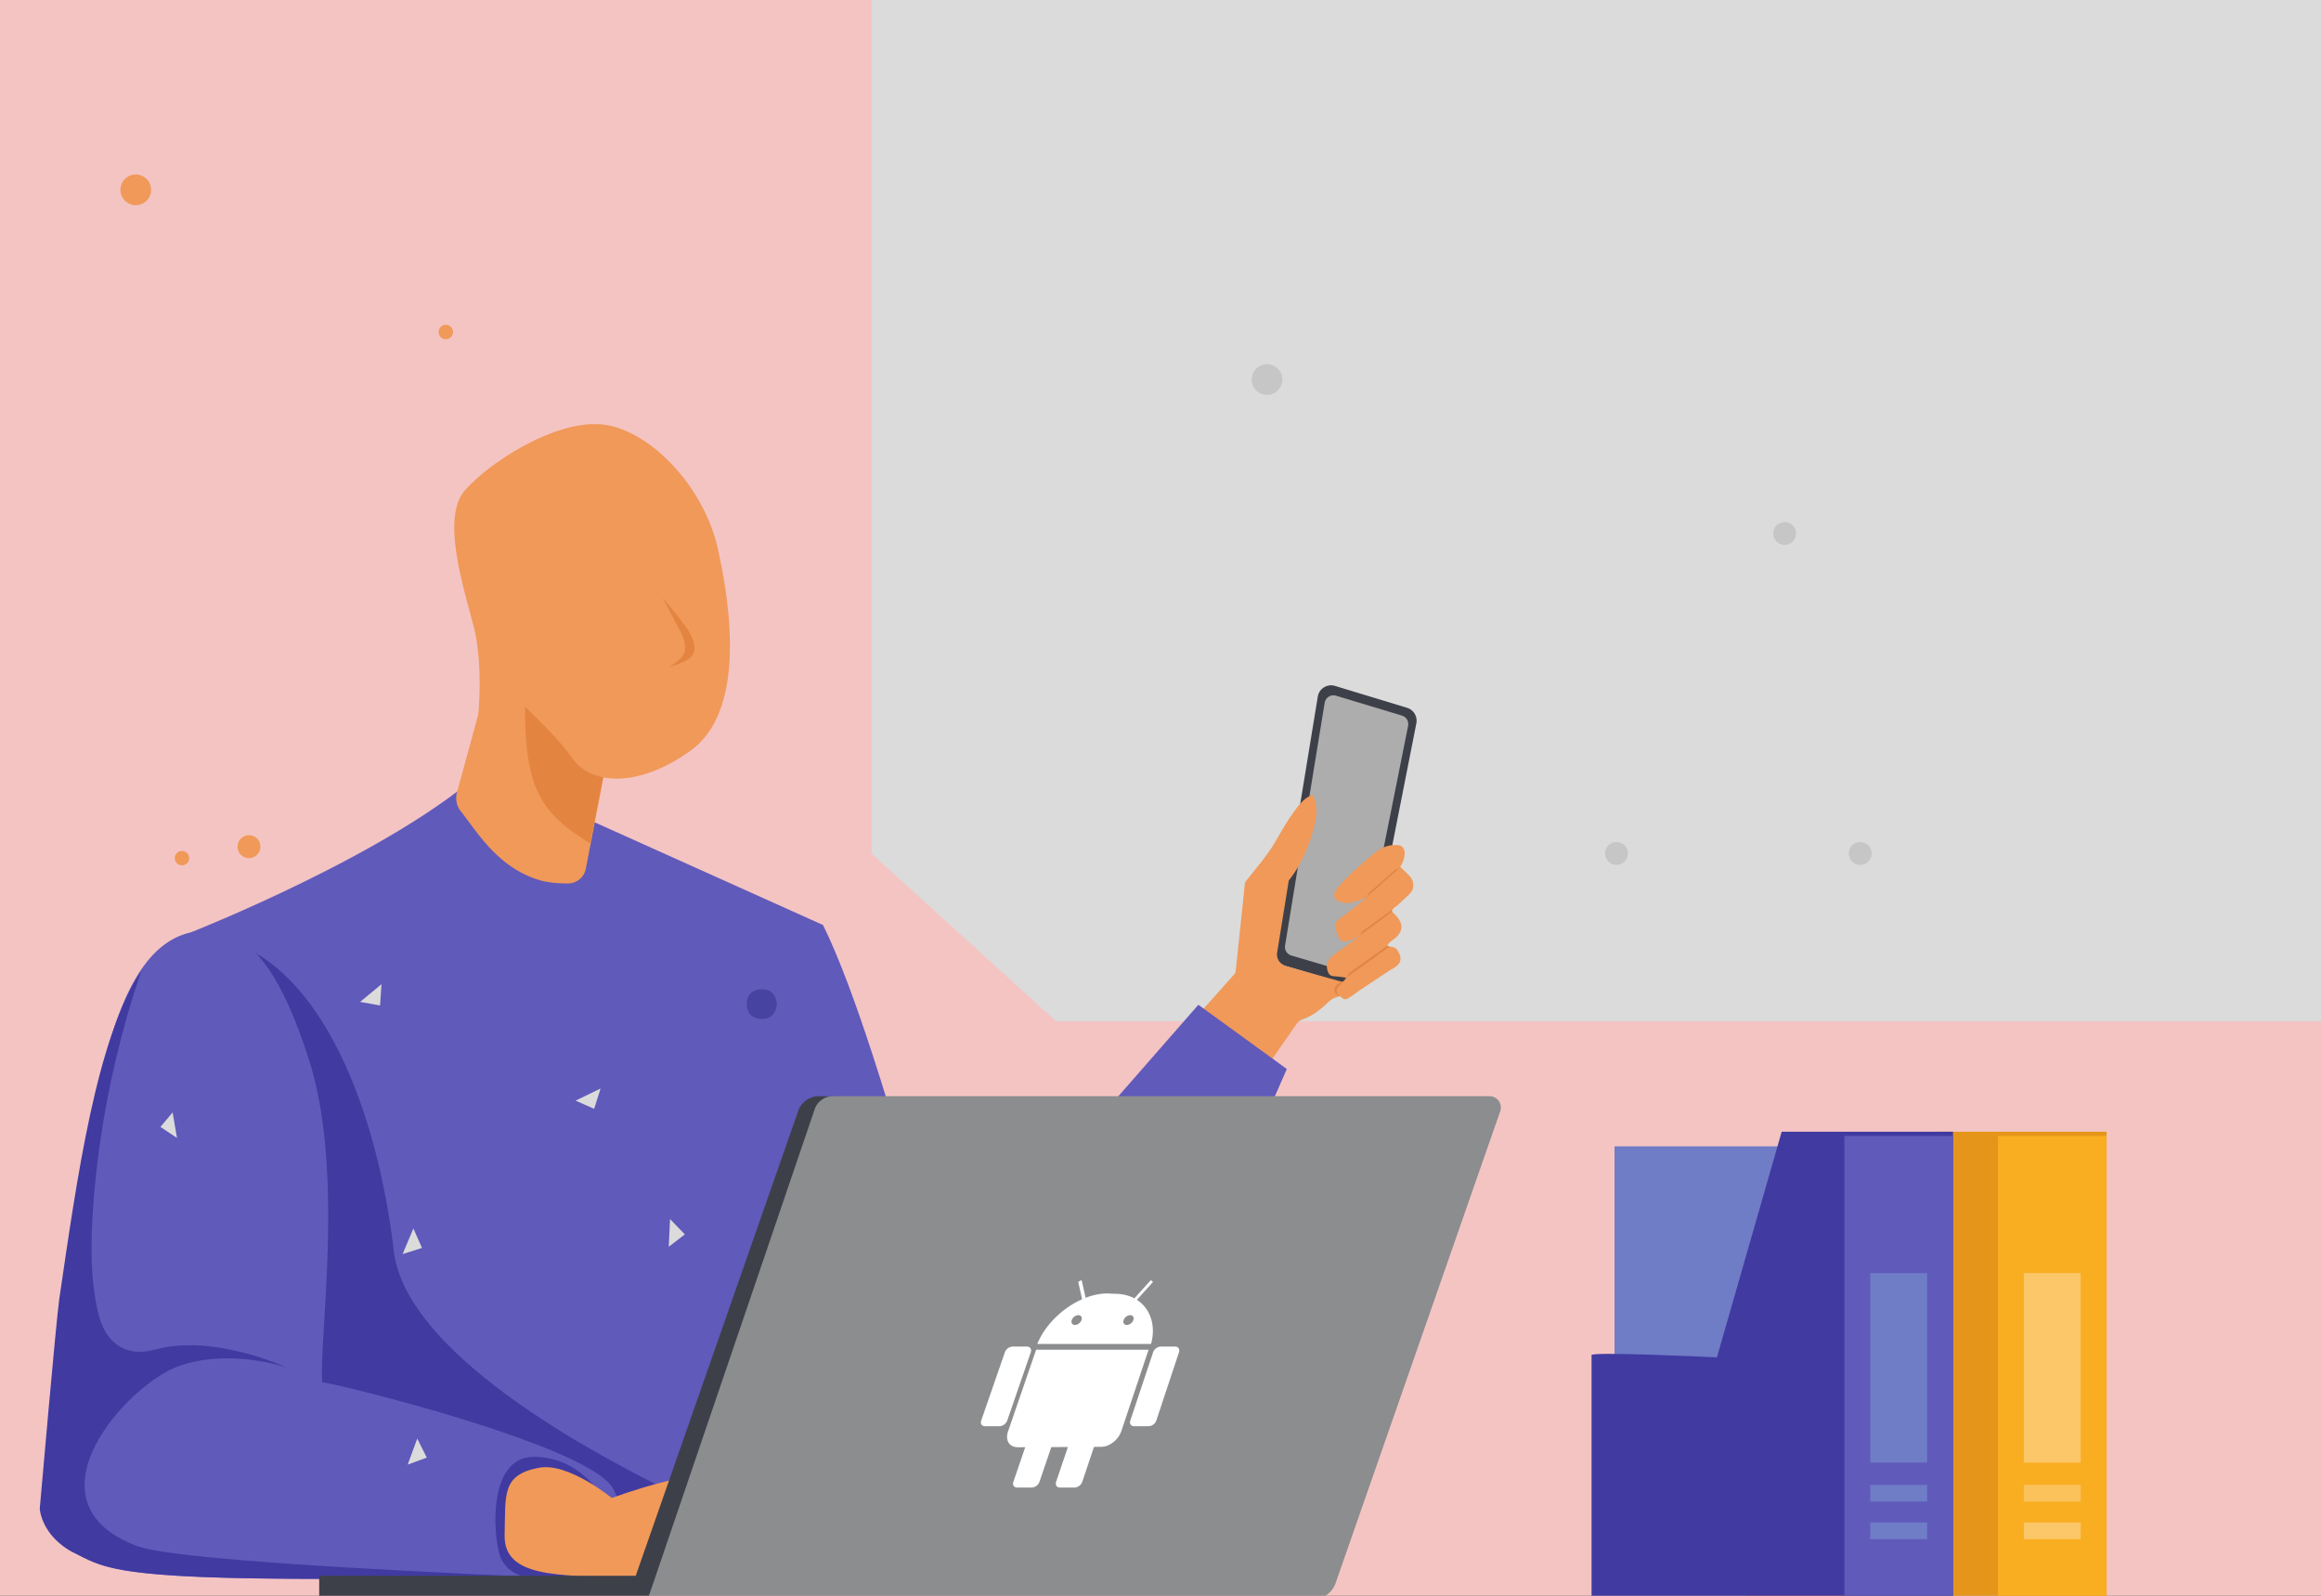 <svg xmlns="http://www.w3.org/2000/svg" viewBox="0 0 2000 1375"><rect x="0" y="0" width="2000" height="1375" fill="#333333" stroke="none"/><defs><clipPath id="clip-path"><path fill="none" d="M0 0h2000v1375H0z"/></clipPath><style>.cls-4{fill:#dbdbdb}.cls-5{fill:#3e4049}.cls-7{fill:#f09959}.cls-8{fill:#605aba}.cls-9{fill:#e38540}.cls-10{fill:#403aa1}.cls-13{fill:#fbc768}.cls-15{fill:#6f7cc6}.cls-16{fill:#8b8d8e}.cls-17{fill:#fff}.cls-19{fill:#c6c6c6}</style></defs><g clip-path="url(#clip-path)" id="Layer_4" data-name="Layer 4"><path fill="#f4c4c3" d="M0 0h2000v1375H0z"/><path class="cls-4" d="M2000 879.95H910L751.07 735.5V0H2000v879.95z"/><path class="cls-5" d="M1135.53 600.25l-35.86 219.08a11.63 11.63 0 008.74 13.18l55.19 16.28a11.64 11.64 0 0014.15-9l42.71-216.51a11.64 11.64 0 00-8-13.4l-62-18.84a11.62 11.62 0 00-14.93 9.21z"/><path d="M1151.24 599.45l56.81 17.15a7.69 7.69 0 015.33 8.76L1172 832a7.69 7.69 0 01-9.48 6L1113 823.4a7.68 7.68 0 01-5.65-8.73l34.12-209.17a7.67 7.67 0 019.77-6.05z" fill="#adadad"/><path class="cls-7" d="M1108.13 832.49l51 14.32 4.55 8.69c-.18-.37-13.87 4.3-14.93 4.88A30.51 30.51 0 001143 865c-6.06 5.64-12.87 10.7-20.7 13.4-3.64 1.25-4.82 3.55-6.91 6.55l-6.08 8.75-12.41 17.85-2.78 4L1031 876q16-17.89 31.92-35.78a7.83 7.83 0 001.49-2.09 7.7 7.7 0 00.46-2.24c2.6-24.65 5.27-49.3 7.77-74a4.15 4.15 0 011.1-2.74c8.32-10.77 17.76-21.31 24.69-33.05 4.95-8.39 9.64-17 15.32-24.89 4.61-6.4 9.44-13.56 17.23-16.29.72-.25 2.63 6.34 2.77 7a34 34 0 01.61 8.24 70.8 70.8 0 01-3.15 16.53c-4.21 14.77-11 30-20.68 42l-10 62a10.34 10.34 0 007.6 11.8z"/><path class="cls-8" d="M955.15 954.32l77.47-88.54 76.25 55.34-22.14 50.42-131.58-17.22z"/><path class="cls-9" d="M1158.42 845.33l-2.84 13.09-1.25-.17s-4.33-1.25-4.33-5.08 3-5.46 4.54-6.38a16.88 16.88 0 013.88-1.46z"/><path class="cls-7" d="M1162.33 778.1a15.76 15.76 0 01-4.65-.23c-2.73-.58-6.39-1.56-7.61-4.37s.63-5.92 2.53-8.32c7.73-9.79 17.4-17.84 26.84-26 4-3.41 8-6.91 12.75-9a25.05 25.05 0 0111.93-2 7.73 7.73 0 013.54 1c2.06 1.27 2.79 3.95 2.74 6.38-.09 4.14-1.91 8-3.86 11.68.29-.54 8.84 8.16 9.41 9.12 1.74 3 2.5 6.63 1.31 9.83-1 2.64-3.1 4.64-5.17 6.55l-8.07 7.47c-1 .88-5.21 3.48-4.52 5.1a1.88 1.88 0 00.41.56c3.13 3.22 6.66 6.54 7.5 11 .79 4.18-1.24 7.72-4.11 10.56-2.09 2.05-7 4.59-7.87 7.34 2.18 1.27 5.25.92 7.21 2.31a4.19 4.19 0 011 1.05 17.81 17.81 0 012.76 5.22 8.19 8.19 0 01-.26 5.79c-1.7 3.6-6.62 5.67-9.85 7.81l-10 6.65-13.38 8.85c-3.64 2.41-7 5.25-10.74 7.47a7.79 7.79 0 01-2.27 1c-2.11.45-3.7-1.34-5.21-2.52-2.91-2.28-4.17-5.2-1.43-8.23 2.17-2.4 4.88-4.77 6.66-7.47.34-.52-9.1-1.48-10-1.5-3.06-.08-4.68-1.17-5.68-4a13.14 13.14 0 01-.56-7.34c1.33-4.79 7.84-8.82 11.64-11.47a170.73 170.73 0 0017.2-13.19 29 29 0 01-11.86 5.82c-3.36.78-5.59-.25-7.14-3.32a28.38 28.38 0 01-2.45-6.92 9.53 9.53 0 01.1-5.45c1.23-3.12 4.9-4.84 7.38-6.83 2.66-2.15 5.39-4.21 8.08-6.33l7.63-6c.88-.69 2.17-2.21 3.24-2.57-4.77 1.48-10 4.04-15.17 4.5z"/><path class="cls-9" d="M1159.81 842.59l37.19-26.71-1.56-1-32.5 23.18-3.13 4.53zM1171.81 806l27.27-20.17.67-2.08-25.42 18.42-2.52 3.83zM1176.92 773.67l29.75-26.5-5 2.66-21.75 19.34-3 4.5z"/><path class="cls-8" d="M709.3 797.23c55.23 112.11 124.48 418.48 143.37 435.26s128 81.84 146.88 113.32 10.49 21 2.1 23.08-482.65 4.19-482.65 4.19 54.56-325.24 60.86-327.34S709.3 797.23 709.3 797.23z"/><path class="cls-8" d="M418.46 661.77c-78.77 72.71-254.1 141.65-254.1 141.65s-26.63 246.12-8.46 385.48 8.1 167.63 8.1 167.63h361.5s48.5-67.33 137.34-276.69c56.55-133.3 46.45-282.75 46.45-282.75l-220.14-99z"/><path class="cls-10" d="M525.5 1356.53H164s10.1-28.28-8.08-167.63c-15-114.75.45-301.88 6.36-364.39l32.88-14.09c82.54 23.78 130.11 146.89 144.1 267.21 9.36 80.5 142.73 159.74 230 203.37-28.72 54.64-43.76 75.53-43.76 75.53z"/><path class="cls-7" d="M449 480.92l-55.27 202a18.29 18.29 0 003.5 16.37c13 16 31.42 48.81 68.65 59.35 7.24 2.05 16.16 2.6 23.38 2.62a15.76 15.76 0 0015.57-12.77l37-191.6z"/><path class="cls-9" d="M459.54 497.8l20.2 8.28 62.11 50.82-33.34 169.87c-56.51-35.25-64.78-59.04-48.97-228.97z"/><path class="cls-8" d="M164.36 803.42C91.22 819.94 77.63 968.5 53.85 1125.19c-2.74 18-16.79 170.68-16.79 170.68a46.72 46.72 0 0026.58 42c23.9 12 33.57 21 172.07 22.38 133 1.34 304.52-4.2 304.52-4.2s1.51-49.49-12.13-73.68c-20.52-36.37-230.83-88.6-250.42-91.4-2.8-39.17 19.32-180.9-11.19-277-21-66.1-43.54-100.72-71.81-109.77-9.42-3.05-19.47-3.2-30.32-.78z"/><path class="cls-10" d="M465 1359c-65.57 1-155.56 1.93-229.3 1.18-138.5-1.4-148.17-10.43-172.07-22.38-28-14-29.38-37.78-29.38-37.78s14.14-162.42 16.79-180.47c15.39-104.92 32-225 70.71-282.94-36.37 106.62-42.23 196.59-42.88 235-.33 19.46 1.46 46.11 7.14 64.72 6.3 20.64 22.39 33.58 47.57 26.58 50.36-14 113.31 15.39 113.31 15.39s-47.56-16.79-92.33-1.4-137.1 117.52-36.37 155.29C149 1343.8 333.64 1353.23 465 1359z"/><path class="cls-10" d="M516.91 1287s-18.65-31.7-56.91-31.7-35.44 62.48-29.85 83 28 21.45 28 21.45l82.08-3.73z"/><path class="cls-7" d="M527.17 1290.74c80.21-28.91 101.25-18 119.38-23.32 44.77-13.06 56-1.86 84.87 77.41 5.76 15.8-11.19 16.79-28 16.79s-37.3-32.64-43.83-36.37-24.25-5.6-24.25-5.6 5.59 0 14 16.79 18.65 23.31 5.59 23.31S640 1338.3 615.77 1343s-14.92 16.78-75.54 15.85-106.38 0-105.4-36.37c.94-34.51-2.88-51.77 29.85-57.83 25.18-4.65 62.49 26.09 62.49 26.09zM412 617.64s4.74-44.53-3.79-77.69-28.43-93.8-7.58-117.49 75.8-59.69 116.54-56.85 89.06 52.11 101.37 107.07S641.25 613.85 594.83 647s-86.22 28.42-101.38 6.63-52.11-54.95-52.11-54.95z"/><path d="M1503.77 1167.8v216h311.48V975.15h-147.64l-55.81 194.45s-111.63-5.4-108.03-1.8z" fill="#e5961a"/><path fill="#f9ad21" d="M1721.63 978.75h93.62v399.7h-93.62z"/><path class="cls-13" d="M1743.91 1096.93h49.06v163.34h-49.06z"/><path fill="#fbc25c" d="M1743.91 1279.43h49.06v14.4h-49.06z"/><path class="cls-13" d="M1743.91 1311.84h49.06v14.4h-49.06z"/><path class="cls-15" d="M1391.24 987.75h169.24v244.86h-169.24z"/><path class="cls-10" d="M1371.44 1167.8v216h311.48V975.15h-147.64l-55.81 194.45s-111.63-5.4-108.03-1.8z"/><path class="cls-8" d="M1589.29 978.75h93.62v399.7h-93.62z"/><path class="cls-15" d="M1611.57 1096.93h49.06v163.34h-49.06zM1611.57 1279.43h49.06v14.4h-49.06zM1611.57 1311.84h49.06v14.4h-49.06z"/><path class="cls-5" d="M275.05 1357.75h272.77l140-400.53a19 19 0 0117.87-12.68h.07l22.19.29-169.32 431.82H275.05z"/><path class="cls-16" d="M1292.73 957.52l-141.84 406.54a20.73 20.73 0 01-19.63 13.91l-572.63-1.32L702 955.78a16.6 16.6 0 0115.71-11.24h565.83a9.76 9.76 0 019.19 12.98z"/><path class="cls-17" d="M861.32 1228.92h-12.59c-2.71 0-4.15-2.21-3.2-4.94l20.33-58.7a7.62 7.62 0 016.6-5H885c2.7 0 4.13 2.22 3.19 5L867.94 1224a7.61 7.61 0 01-6.62 4.92zM889.15 1281.76H876.5c-2.73 0-4.19-2.22-3.25-5l20.07-58.69a7.59 7.59 0 016.61-4.95h12.56c2.72 0 4.16 2.21 3.24 4.95l-20 58.69a7.6 7.6 0 01-6.58 5zM926 1281.76h-12.66c-2.73 0-4.2-2.22-3.27-5l19.87-58.69a7.53 7.53 0 016.59-4.95h12.56c2.71 0 4.17 2.21 3.25 4.95l-19.74 58.69a7.56 7.56 0 01-6.6 5zM989.84 1228.92h-12.58c-2.72 0-4.18-2.21-3.27-4.94l19.61-58.7a7.49 7.49 0 016.54-5h12.5c2.7 0 4.15 2.22 3.25 5L996.4 1224a7.47 7.47 0 01-6.56 4.92zM960.4 1114.8l-6.1-.31c-24.35.12-51.17 20.51-60.45 43.51h98c6.36-23-6.91-43.32-31.45-43.2z"/><path class="cls-17" d="M868.61 1233.46c-2.59 7.52 1 13.61 8.53 13.57l71.62-.35c7.45 0 15-6.1 17.51-13.57l23.46-70.11h-96.89z"/><path class="cls-16" d="M931.92 1137.43a6.48 6.48 0 01-5.63 4.24c-2.32 0-3.54-1.9-2.74-4.24a6.48 6.48 0 015.63-4.24c2.31 0 3.54 1.9 2.74 4.24zM976.61 1137.43a6.44 6.44 0 01-5.61 4.24c-2.31 0-3.54-1.9-2.75-4.24a6.44 6.44 0 015.61-4.24c2.31 0 3.54 1.9 2.75 4.24z"/><path class="cls-17" d="M936 1123.82l-1.67.82c-.36.17-.71.07-.78-.24l-4.36-19.4a.88.88 0 01.53-.87l1.67-.81c.36-.18.7-.08.77.23l4.39 19.36a.86.86 0 01-.55.91zM974.71 1124.64l-1.11-.82c-.25-.17-.22-.56.06-.87l17.52-19.36a.73.73 0 01.93-.23l1.12.81c.24.18.21.57-.06.87l-17.52 19.36a.77.77 0 01-.94.24z"/><path d="M669.43 865c-.72 8.13-5 13.07-13.22 12.94s-13-5.27-12.75-13.3c.2-7.38 5-12.13 12.49-12.3 8.16-.23 12.59 4.53 13.48 12.66z" fill="#4643a1"/><path class="cls-9" d="M570.34 513.76c3.7 7 7.44 14 11 21 3.36 6.61 7.43 12.61 8.78 20.06a13.89 13.89 0 01-.4 7.7c-2.26 5.57-9.28 9.68-14.08 12.92 1.75-1.18 4.56-1.68 6.53-2.46 3.73-1.46 7.92-2.91 11.24-5.19 9.4-6.44 3.49-19-1.38-26.15-3.37-4.93-7.09-9.6-10.88-14.21-1.77-2.15-3.45-4.34-5.17-6.51s-4.3-4.63-5.64-7.16z"/><circle class="cls-7" cx="214.55" cy="729.54" r="9.88"/><circle class="cls-19" cx="1537.81" cy="459.65" r="9.88"/><path class="cls-7" d="M390.34 286.08a6.2 6.2 0 11-6.19-6.2 6.19 6.19 0 016.19 6.2zM163 739.42a6.2 6.2 0 11-6.19-6.2 6.19 6.19 0 016.19 6.2z"/><circle class="cls-19" cx="1392.92" cy="735.37" r="9.88"/><circle class="cls-19" cx="1602.95" cy="735.37" r="9.88"/><path class="cls-19" d="M1105 327a13.22 13.22 0 11-13.22-13.21A13.22 13.22 0 011105 327z"/><path class="cls-7" d="M130.22 163.57A13.22 13.22 0 11117 150.36a13.21 13.21 0 0113.22 13.21z"/><path class="cls-4" d="M148.75 958.5l-10.5 12.5 14.25 9.5-3.75-22zM310.29 863.29l17.22 3.08 1.22-18.32-18.44 15.24zM351.31 1261.98l16.43-6.03-8.19-16.42-8.24 22.45zM346.93 1080.55l16.69-5.25-7.41-16.79-9.28 22.04zM495.98 948.36l16 7.07 5.53-17.5-21.53 10.43zM576.26 1074.29l13.86-10.68-12.74-13.21-1.12 23.89z"/></g></svg>